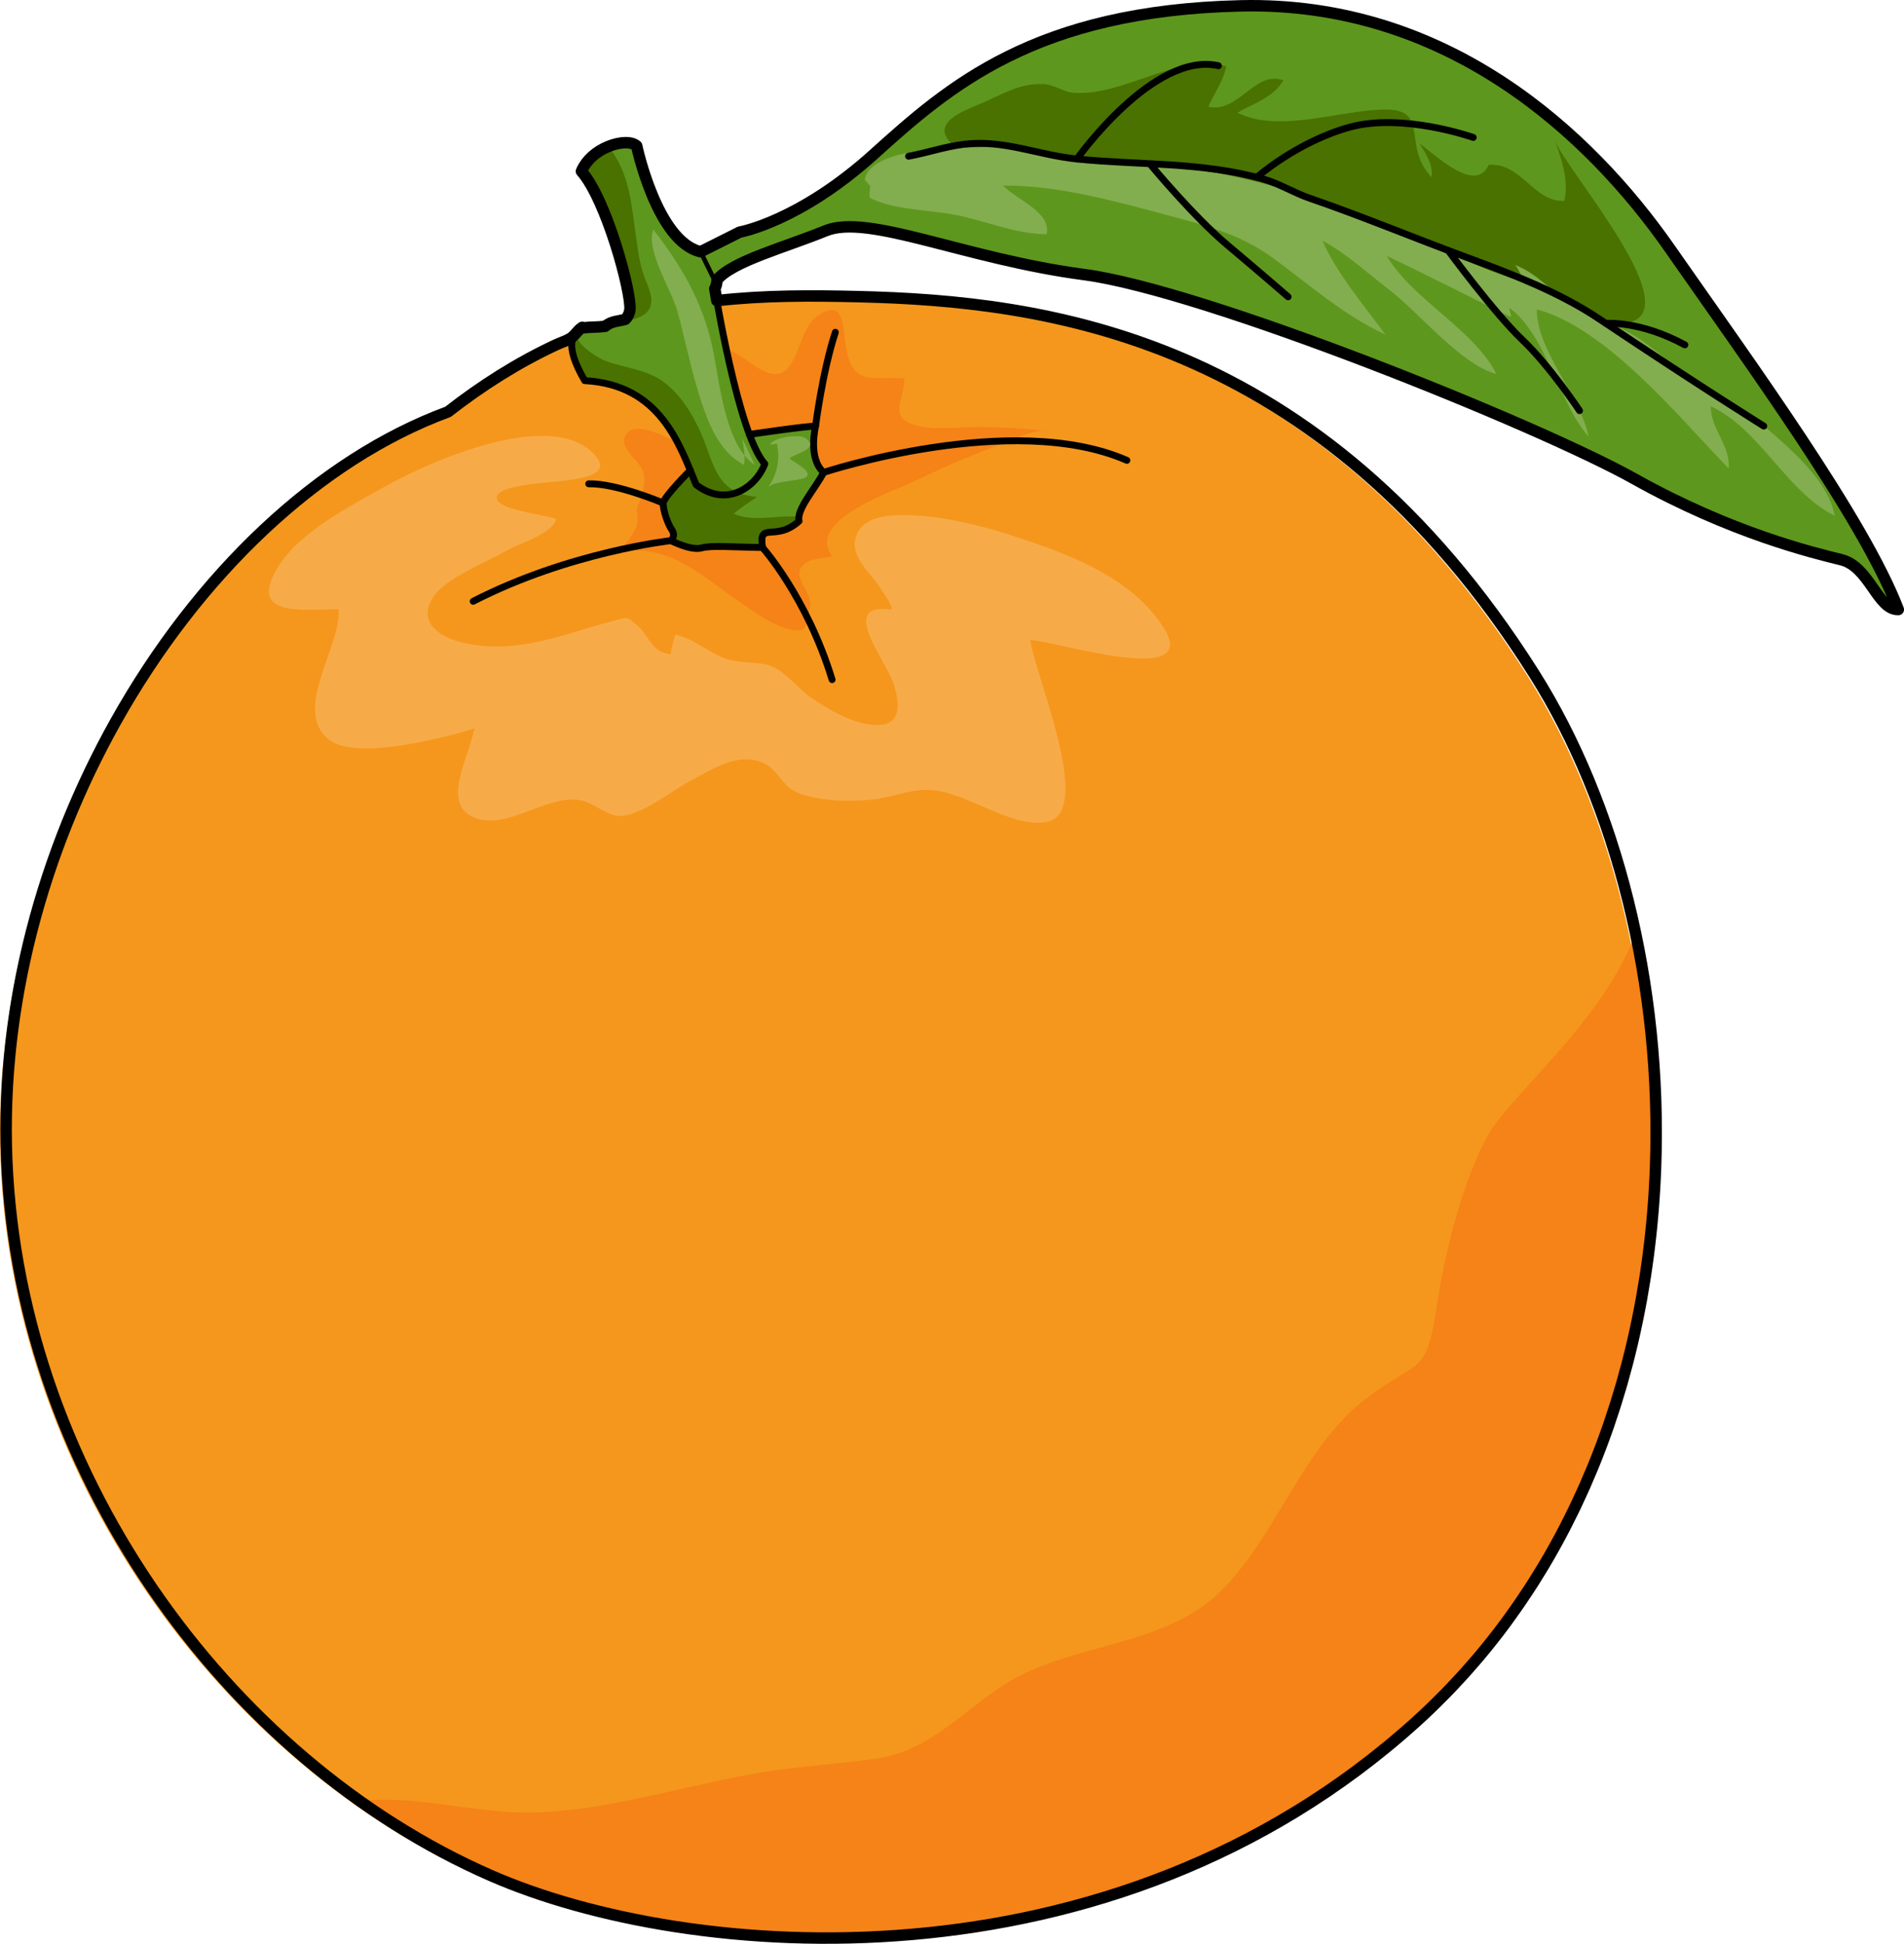 <?xml version="1.0" encoding="utf-8"?>
<!-- Generator: Adobe Illustrator 16.0.0, SVG Export Plug-In . SVG Version: 6.00 Build 0)  -->
<!DOCTYPE svg PUBLIC "-//W3C//DTD SVG 1.1//EN" "http://www.w3.org/Graphics/SVG/1.1/DTD/svg11.dtd">
<svg version="1.1" id="Layer_1" xmlns="http://www.w3.org/2000/svg" xmlns:xlink="http://www.w3.org/1999/xlink" x="0px" y="0px"
	 width="415.601px" height="424.202px" viewBox="0 0 415.601 424.202" enable-background="new 0 0 415.601 424.202"
	 xml:space="preserve">
<g>
	<g>
		<path fill="#F5971D" d="M186.137,65.384c39.965,0.988,100.466,8.075,147.373,82.258c37.816,59.809,40.675,168.957-25.931,228.929
			c-66.604,59.974-158.873,52.123-201.684,33.417C48.178,384.771,1.46,321.018,0.033,250.27
			c-1.428-70.748,43.952-140.406,96.422-159.748C128.494,65.516,157.38,64.674,186.137,65.384z"/>
		<path fill="#F58317" d="M176.292,132.809c1.853-2.509-2.408-5.64-1.752-8.221c0.688-2.712,4.718-2.683,7.109-3.122
			c-6.018-8.074,13.867-14.404,18.808-16.836c6.016-2.96,11.824-5.341,18.099-7.76c3.507-1.353,7.994-3.575,11.129-2.792
			c-6.216-0.52-12.299-1.041-18.54-0.833c-3.404,0.113-7.99,0.567-11.32-0.445c-6.135-1.862-2.457-5.283-2.415-10.252
			c-7.746-0.417-11.596,1.879-12.922-7.904c-0.612-4.518-0.539-9.319-5.991-5.761c-3.986,2.603-4.107,10.995-7.977,12.494
			c-4.289,1.66-9.077-5.688-13.633-5.437c-0.833,4.229,0.218,8.95,0.038,13.271c-0.063,1.511,0.64,8.117-0.442,9.159
			c-3.23,3.108-17.803-9.467-20.179-2.815c-0.848,2.372,3.316,5.146,4.058,7.312c0.728,2.122-0.11,4.378-0.406,5.819
			c0.016-0.08-0.765,1.651-0.866,2.038c-0.247,0.942,0.292,2.52-0.002,3.633c-0.556,2.11-2.68,4.195-3.707,6.088
			c10.432-1.931,17.889,5.217,25.598,10.591c3.085,2.15,7.543,5.433,11.301,6.284c5.11,1.159,3.193-1.779,4.979-6.447"/>
		<path fill="#F7AB48" d="M197.698,112.405c-4.285-0.081-10.043,0.487-11.028,5.347c-0.66,3.251,1.995,6.052,3.829,8.324
			c0.14,0.173,5.437,7.13,3.809,6.928c-11.457-1.423-0.825,11.015,0.838,16.5c1.943,6.408,0.501,9.807-6.39,8.421
			c-4.019-0.809-8.08-3.251-11.452-5.497c-3.248-2.166-6.062-6.235-9.595-7.278c-2.497-0.739-6.406-0.366-9.314-1.403
			c-3.739-1.332-7.256-4.583-11.044-5.225c-0.268,1.429-0.886,2.751-0.902,4.256c-4.326-0.358-4.668-4.037-7.422-6.35
			c-2.383-2.003-1.816-1.801-5.548-0.813c-11.02,2.916-20.762,7.337-32.406,4.647c-5.225-1.207-10.227-4.603-6.358-10.176
			c2.768-3.984,11.739-7.565,15.858-9.921c2.765-1.582,9.95-3.654,10.833-6.86c-2.348-1.049-12.166-1.847-12.936-4.379
			c-0.964-3.167,12.024-3.641,14.583-4.017c2.937-0.432,10.511-1.037,7.047-5.27c-9.171-11.208-36.918,1.367-46.216,6.621
			c-7.585,4.286-18.663,9.903-23.297,17.663c-6.568,10.998,5.683,8.957,13.311,9.036c0.776,7.804-10.266,22.029-2.084,28.46
			c5.956,4.683,25.292-0.469,31.748-2.446c-1.196,6.594-7.855,17.104,0.767,19.723c6.61,2.005,14.601-4.728,21.437-4.198
			c3.707,0.288,6.377,3.575,9.574,3.57c4.494-0.008,11.481-5.634,15.417-7.709c4.733-2.495,11.009-6.695,16.49-3.512
			c2.755,1.599,3.519,4.734,6.87,6.141c4.629,1.942,12.014,2.042,16.92,1.415c4.645-0.594,8.136-2.48,12.968-1.918
			c7.689,0.892,16.78,8.148,24.266,6.927c10.978-1.79-2.529-32.398-3.375-39.721c4.676-0.042,37.237,10.524,29.225-2.474
			c-5.771-9.364-16.5-14.464-26.488-18.043c-9.063-3.248-18.932-6.284-28.596-6.725
			C198.612,112.429,198.164,112.413,197.698,112.405z"/>
		<path fill="#F58317" d="M190.348,383.914c0.645-0.094,1.286-0.192,1.922-0.297c10.592-1.738,18.301-10.466,27.052-16.045
			c14.169-9.032,34.209-7.983,46.711-19.926c12.548-11.985,18.223-32.135,32.654-42.836c10.896-8.08,12.637-4.838,14.738-18.646
			c1.885-12.369,5.124-25.963,10.667-37.216c4.721-9.584,25.78-25.422,33.301-46.16c4.369,11.166,4.757,35.906,4.211,42.855
			c-1.354,17.247-1.812,33.879-6.112,50.797c-7.693,30.271-23.254,58.483-46.585,79.491
			c-40.133,36.135-94.978,47.997-148.384,46.118c-33.095-1.164-72.325-22.195-81.576-29.036c11.613-1.248,24.06,2.516,35.881,2.536
			c17.66,0.03,36.548-6.645,54.264-9.199C176.049,385.347,183.412,384.921,190.348,383.914z"/>
		<path fill="none" stroke="#000000" stroke-linecap="round" stroke-linejoin="round" stroke-miterlimit="10" d="M187.47,64.739
			c39.965,0.988,100.466,8.075,147.373,82.258c37.816,59.809,40.674,168.957-25.932,228.929
			c-66.603,59.974-158.873,52.123-201.684,33.417C49.512,384.126,2.794,320.373,1.366,249.625
			c-1.428-70.748,43.952-140.406,96.422-159.748C129.827,64.871,158.713,64.03,187.47,64.739z"/>
		<path fill="#5E971D" d="M163.575,94.806c0,0,12.577-1.867,14.444-1.791c0,0-1.728,7.021,1.762,10.081
			c-1.848,3.592-5.967,8.051-5.367,10.626c-5.197,4.695-8.862-0.171-7.974,5.765c-6.996-0.096-11.032-0.515-13.363,0.104
			c-2.332,0.62-6.625-1.613-6.625-1.613s1.139-0.963,0.196-2.345c-0.942-1.382-1.986-4.482-1.871-5.856
			c0.115-1.375,5.891-7.134,5.891-7.134"/>
		<path fill="#5E971D" d="M138.97,31.841c0,0,4.399,20.89,13.95,23.098c5.41,4.485,3.105,8.074,3.105,8.074
			s5.143,31.94,10.92,38.222c-1.942,5.131-8.369,9.634-15.001,4.542c-3.565-8.617-7.755-21.824-24.318-22.706
			c-4.627-7.948-2.667-10.304-0.538-11.64c4.84-0.603,10.096-0.164,10.411-3.919c0.314-3.754-5.063-23.868-10.588-30.127
			C129.123,32.026,136.863,29.9,138.97,31.841z"/>
		
			<path fill="none" stroke="#000000" stroke-width="1.5" stroke-linecap="round" stroke-linejoin="round" stroke-miterlimit="10" d="
			M179.781,103.096c0,0,41.205-13.594,66.192-2.632"/>
		
			<path fill="none" stroke="#000000" stroke-width="1.5" stroke-linecap="round" stroke-linejoin="round" stroke-miterlimit="10" d="
			M178.019,93.015c0,0,1.477-11.809,4.321-20.502"/>
		
			<path fill="none" stroke="#000000" stroke-width="1.5" stroke-linecap="round" stroke-linejoin="round" stroke-miterlimit="10" d="
			M144.778,109.777c0,0-10.239-4.35-16.272-4.195"/>
		
			<path fill="none" stroke="#000000" stroke-width="1.5" stroke-linecap="round" stroke-linejoin="round" stroke-miterlimit="10" d="
			M146.452,117.979c0,0-22.2,2.459-43.172,13.248"/>
		
			<path fill="none" stroke="#000000" stroke-width="1.5" stroke-linecap="round" stroke-linejoin="round" stroke-miterlimit="10" d="
			M166.44,119.488c0,0,9.67,10.806,15.187,28.83"/>
		<g>
			<path fill="#497200" d="M126.096,72.187c-1.651,2.145,4.208,5.887,6.097,6.588c3.941,1.464,8.475,1.776,12.097,4.189
				c5.105,3.402,8.356,10.017,10.313,15.664c2.038,5.88,3.911,9.144,10.639,9.841c-1.665,1.125-3.615,2.297-5.098,3.665
				c4.25,1.864,9.523,0.212,14.246,0.651c-0.042,0.333-0.042,0.648,0.025,0.938c-5.197,4.695-8.862-0.171-7.974,5.765
				c-6.996-0.096-11.032-0.515-13.363,0.104c-2.332,0.62-6.625-1.613-6.625-1.613s1.139-0.963,0.196-2.345
				c-0.942-1.382-1.986-4.482-1.871-5.856c0.115-1.375,5.884-7.126,5.891-7.134c-3.419-8.36-8.386-18.79-23.043-19.571
				C123.748,76.412,124.5,73.684,126.096,72.187z"/>
			<path fill="#497200" d="M126.884,71.568c0.068-0.045,0.135-0.092,0.204-0.136c0.039-0.004,0.079-0.009,0.118-0.014
				C127.091,71.468,126.982,71.516,126.884,71.568z"/>
			<path fill="#497200" d="M140.777,60.73c0.963,2.471,2.552,5.711,0.074,7.736c-1.416,1.156-4.919,1.919-6.759,2.331
				c-0.69,0.153-1.451,0.183-2.229,0.185c3.014-0.328,5.425-0.964,5.634-3.468c0.314-3.754-5.063-23.868-10.588-30.127
				c1.069-2.59,3.429-4.418,5.822-5.403c0.452,0.483,0.84,0.999,1.143,1.457c3.596,5.446,3.977,11.358,4.882,17.691
				C139.243,54.532,139.515,57.49,140.777,60.73z"/>
		</g>
		
			<path fill="none" stroke="#000000" stroke-width="1.5" stroke-linecap="round" stroke-linejoin="round" stroke-miterlimit="10" d="
			M163.575,94.806c0,0,12.577-1.867,14.444-1.791c0,0-1.728,7.021,1.762,10.081c-1.848,3.592-5.967,8.051-5.367,10.626
			c-5.197,4.695-8.862-0.171-7.974,5.765c-6.996-0.096-11.032-0.515-13.363,0.104c-2.332,0.62-6.625-1.613-6.625-1.613
			s1.139-0.963,0.196-2.345c-0.942-1.382-1.986-4.482-1.871-5.856c0.115-1.375,5.891-7.134,5.891-7.134"/>
		
			<path fill="none" stroke="#000000" stroke-width="1.5" stroke-linecap="round" stroke-linejoin="round" stroke-miterlimit="10" d="
			M138.97,31.841c0,0,4.399,20.89,13.95,23.098c5.41,4.485,3.105,8.074,3.105,8.074s5.143,31.94,10.92,38.222
			c-1.942,5.131-8.369,9.634-15.001,4.542c-3.565-8.617-7.755-21.824-24.318-22.706c-4.627-7.948-2.667-10.304-0.538-11.64
			c4.84-0.603,10.096-0.164,10.411-3.919c0.314-3.754-5.063-23.868-10.588-30.127C129.123,32.026,136.863,29.9,138.97,31.841z"/>
		<path fill="#5E971D" stroke="#000000" stroke-linecap="round" stroke-linejoin="round" stroke-miterlimit="10" d="M161.46,50.655
			c0,0,12.927-2.241,29.287-17.005c16.36-14.765,35.141-31.344,80.099-32.373c44.957-1.029,76.072,27.791,93.63,52.955
			c17.558,25.165,42.434,59.26,49.875,78.789c-4.548,0.124-6.275-9.347-12.45-10.874c-6.175-1.524-23.968-5.785-45.16-17.642
			C335.55,92.65,262.878,63.38,236.697,59.93c-26.18-3.45-47.136-13.378-56.476-9.568c-9.339,3.81-21.191,6.852-24.071,11.148
			l-3.231-6.57L161.46,50.655z"/>
		<path fill="#497200" d="M339.368,30.547c1.479,4.308,3.111,8.646,2.091,13.292c-6.633,0.372-9.43-8.479-16.518-7.852
			c-2.879,6.555-11.947-2.522-15.064-4.651c1.316,2.208,3.029,4.63,2.578,7.314c-6.461-6.737-0.271-14.734-9.956-14.742
			c-9.755-0.009-23.163,5.292-32.38,0.7c3.7-2.233,7.575-3.1,10.02-7.068c-6.214-2.331-9.821,7.302-16.382,5.752
			c1.177-2.778,3.356-5.72,3.909-8.835c-11.364-2.662-22.131,6.455-33.176,5.815c-2.379-0.137-4.083-1.74-6.668-1.902
			c-5.163-0.32-9.186,2.319-13.762,4.247c-5.003,2.108-12.063,4.778-4.713,10.142c8.145,5.943,27.337,3.643,36.944,4.561
			c10.885,1.042,20.04,4.88,30.237,8.028c14.113,4.354,28.241,9.017,42.383,13.585c10.581,3.422,23.83,12.552,35.211,11.678
			C370.394,69.358,341.59,37.023,339.368,30.547z"/>
		<path fill="#82AE4F" d="M188.748,39.197c1.149-6.335,16.355-6.885,21.394-6.997c5.599-0.124,12.384-0.379,17.916,0.911
			c8.903,2.074,18.121,2.713,27.763,3.41c16.512,1.191,31.733,6.937,46.928,12.873c9.728,3.8,20.555,9.646,30.327,12.246
			c-1.004-1.193-1.412-2.607-2.325-3.798c4.545,1.731,7.72,5.497,11.625,8.282c3.91,2.787,8.143,3.8,12.357,5.995
			c6.177,3.216,10.932,8.519,16.598,12.375c4.875,3.318,10.771,5.841,15.236,9.773c5.188,4.569,12.611,11.083,13.904,18.293
			c-10.665-5.341-16.299-18.985-27.044-23.885c-0.099,4.82,4.396,8.688,3.901,13.553c-10.457-10.714-26.559-30.642-41.865-34.706
			c-0.098,8.925,9.395,18.654,11.311,27.799c-6.316-7.009-9.396-22.534-17.313-28.117c-0.002,0.82,0.455,1.126,0.297,1.979
			c-8.747-4.289-18.648-9.339-27.071-13.36c5.647,9.599,18.878,15.903,23.944,25.781c-7.486-1.819-17.017-13.51-23.369-18.352
			c-4.966-3.784-9.061-7.709-14.581-10.719c2.958,6.955,9.12,14.196,13.719,20.481c-8.957-4.139-16.404-10.716-24.279-16.521
			c-7.381-5.442-14.906-7.282-23.749-9.653c-10.95-2.937-23.981-6.515-35.412-6.322c3.1,3.192,10.547,5.766,9.499,10.596
			c-7.041-0.042-13.47-3.028-20.279-4.287c-5.824-1.077-13.058-0.996-18.31-3.64c-0.093-0.832-0.051-1.704,0.096-2.55"/>
		<path fill="#82AE4F" d="M168.115,97.017c0.564-1.527,6.32-2.428,7.768-1.367c3.119,2.285-2.226,3.23-3.564,4.396
			c0.987,0.86,4.577,2.54,3.868,3.816c-0.703,1.27-6.848,0.815-8.592,2.5c2.165-2.746,2.655-6.319,2.018-9.517"/>
		<path fill="#82AE4F" d="M164.775,101.485c-6.681-4.292-7.74-18.874-9.321-25.933c-2.23-9.961-6.803-17.661-12.87-25.469
			c-1.607,4.838,4.04,13.197,5.342,18.022c1.632,6.058,2.825,12.127,4.706,18.128c1.793,5.719,4.168,12.288,9.741,15.209
			c0.411-1.912-0.115-3.922-0.371-5.829"/>
	</g>
	<path fill="none" stroke="#000000" stroke-width="2.5" stroke-linecap="round" stroke-linejoin="round" stroke-miterlimit="10" d="
		M1.367,243.163c0.009-0.442,0.026-0.886,0.037-1.329c0.018-0.63,0.034-1.26,0.059-1.892c0.019-0.483,0.044-0.966,0.068-1.449
		c0.029-0.588,0.055-1.177,0.089-1.765c0.03-0.506,0.066-1.011,0.101-1.518c0.038-0.563,0.075-1.128,0.119-1.693
		c0.041-0.519,0.087-1.038,0.132-1.557c0.048-0.547,0.095-1.093,0.147-1.641c0.052-0.535,0.109-1.069,0.166-1.605
		c0.057-0.525,0.113-1.051,0.173-1.577c0.063-0.549,0.132-1.097,0.2-1.646c0.064-0.51,0.129-1.02,0.197-1.53
		c0.075-0.56,0.155-1.118,0.235-1.677c0.071-0.494,0.144-0.988,0.218-1.48c0.088-0.575,0.179-1.148,0.273-1.722
		c0.077-0.472,0.156-0.943,0.237-1.415c0.1-0.589,0.204-1.178,0.31-1.767c0.083-0.451,0.167-0.903,0.253-1.355
		c0.115-0.604,0.231-1.208,0.352-1.81c0.085-0.429,0.175-0.858,0.264-1.286c0.129-0.625,0.261-1.248,0.397-1.871
		c0.086-0.396,0.176-0.791,0.266-1.186c0.146-0.651,0.295-1.303,0.448-1.952c0.084-0.354,0.171-0.706,0.257-1.058
		c0.168-0.69,0.338-1.381,0.514-2.069c0.075-0.292,0.152-0.581,0.229-0.872c0.195-0.744,0.39-1.487,0.593-2.228
		c0.056-0.204,0.115-0.408,0.172-0.613c0.23-0.827,0.462-1.652,0.703-2.475c0.01-0.034,0.02-0.066,0.03-0.101
		c2.323-7.917,5.16-15.642,8.443-23.101c0.005-0.012,0.011-0.024,0.016-0.037c0.4-0.91,0.809-1.815,1.223-2.717
		c0.016-0.034,0.032-0.068,0.046-0.103c0.408-0.888,0.823-1.771,1.244-2.65c0.022-0.047,0.044-0.094,0.067-0.141
		c0.418-0.873,0.843-1.742,1.274-2.606c0.024-0.049,0.049-0.099,0.073-0.148c0.431-0.864,0.868-1.723,1.311-2.577
		c0.025-0.048,0.05-0.096,0.075-0.145c0.447-0.861,0.9-1.717,1.359-2.568c0.018-0.035,0.037-0.07,0.056-0.104
		c0.466-0.866,0.939-1.726,1.417-2.582c0.009-0.016,0.018-0.031,0.027-0.047c17.945-32.048,44.212-57.179,72.552-67.625
		c7.295-5.693,15.168-10.707,23.565-14.616c1-0.466,2.1-0.806,3.056-1.355c1.067-0.612,1.621-1.809,2.678-2.473
		c0.039-0.004,0.095,0.122,0.134,0.118c1.593-0.193,3.24-0.126,4.72-0.314c0.053-0.006,0.104-0.013,0.156-0.02
		c1.391-1.185,2.933-1.097,4.4-1.528c0.156-0.133,0.289-0.344,0.412-0.503c0.04-0.052,0.068-0.141,0.104-0.195
		c0.097-0.146,0.177-0.32,0.246-0.488c0.027-0.066,0.055-0.139,0.077-0.208c0.078-0.238,0.137-0.494,0.162-0.776
		c0.314-3.754-5.063-23.87-10.588-30.129c0.136-0.33,0.294-0.647,0.469-0.952c0.067-0.116,0.147-0.222,0.219-0.334
		c0.116-0.182,0.229-0.367,0.357-0.539c0.109-0.146,0.231-0.28,0.349-0.419c0.105-0.125,0.205-0.255,0.317-0.375
		c0.151-0.163,0.315-0.313,0.477-0.466c0.087-0.082,0.169-0.168,0.259-0.247c0.195-0.171,0.399-0.33,0.606-0.487
		c0.063-0.048,0.124-0.101,0.188-0.146c0.236-0.172,0.478-0.331,0.724-0.484c0.038-0.023,0.073-0.049,0.111-0.072
		c0.267-0.163,0.539-0.313,0.814-0.453c0.017-0.009,0.035-0.019,0.053-0.027c0.285-0.145,0.572-0.275,0.881-0.403
		c2.557-1.055,5.149-1.146,6.237-0.142c0,0,4.399,20.89,13.95,23.098l8.541-4.284c0,0,12.927-2.241,29.287-17.005
		c16.36-14.765,35.141-31.344,80.099-32.373c44.957-1.029,76.072,27.791,93.63,52.955c17.558,25.165,42.434,59.26,49.875,78.789
		c-4.548,0.124-6.275-9.347-12.45-10.874c-6.175-1.524-23.968-5.785-45.16-17.642C335.55,92.65,262.878,63.38,236.697,59.93
		c-26.18-3.45-47.136-13.378-56.476-9.568c-9.015,3.677-20.346,6.644-23.714,10.708c-0.02,1.21-0.483,1.943-0.483,1.943
		s0.158,0.976,0.443,2.596c10.442-1.172,20.731-1.123,31.002-0.87c39.965,0.988,100.466,8.075,147.373,82.258
		c17.945,28.382,28.01,67.876,26.523,107.953c0,0.022-0.002,0.044-0.003,0.066c-0.058,1.536-0.133,3.071-0.224,4.609
		c-0.004,0.063-0.008,0.126-0.012,0.188c-0.378,6.253-1.041,12.508-2.002,18.729c-0.025,0.155-0.051,0.312-0.074,0.468
		c-0.217,1.372-0.446,2.743-0.691,4.112c-0.035,0.192-0.069,0.389-0.104,0.583c-0.262,1.433-0.537,2.862-0.831,4.289
		c-0.015,0.075-0.028,0.149-0.045,0.226c-0.638,3.085-1.352,6.158-2.145,9.211c-0.026,0.102-0.056,0.203-0.082,0.304
		c-0.353,1.353-0.722,2.697-1.106,4.041c-0.084,0.293-0.17,0.585-0.256,0.877c-0.343,1.178-0.697,2.351-1.066,3.521
		c-0.1,0.321-0.2,0.643-0.303,0.963c-0.389,1.218-0.791,2.429-1.207,3.637c-0.08,0.229-0.156,0.461-0.236,0.69
		c-1.01,2.9-2.098,5.774-3.263,8.618c-0.108,0.262-0.22,0.521-0.329,0.782c-0.466,1.121-0.941,2.236-1.432,3.348
		c-0.174,0.393-0.351,0.783-0.526,1.174c-0.447,0.992-0.905,1.981-1.373,2.966c-0.194,0.41-0.39,0.819-0.587,1.229
		c-0.496,1.02-1.002,2.032-1.52,3.042c-0.172,0.336-0.338,0.673-0.512,1.007c-1.394,2.679-2.863,5.32-4.413,7.923
		c-0.21,0.35-0.425,0.696-0.636,1.045c-0.568,0.936-1.143,1.865-1.73,2.79c-0.275,0.434-0.556,0.865-0.836,1.296
		c-0.551,0.848-1.11,1.69-1.68,2.527c-0.295,0.436-0.59,0.87-0.892,1.303c-0.603,0.87-1.22,1.733-1.843,2.593
		c-0.27,0.369-0.533,0.743-0.808,1.112c-1.796,2.428-3.673,4.81-5.631,7.142c-0.303,0.36-0.615,0.714-0.921,1.073
		c-0.688,0.802-1.381,1.601-2.086,2.388c-0.373,0.417-0.75,0.83-1.128,1.242c-0.672,0.734-1.353,1.462-2.042,2.184
		c-0.391,0.409-0.78,0.819-1.177,1.225c-0.737,0.754-1.487,1.5-2.243,2.242c-0.354,0.345-0.701,0.693-1.057,1.037
		c-1.116,1.072-2.248,2.132-3.406,3.174c-66.603,59.974-158.873,52.123-201.684,33.417C49.512,384.126,2.794,320.373,1.366,249.625
		c-0.021-1.077-0.032-2.155-0.032-3.233c0-0.362,0.007-0.725,0.01-1.09C1.349,244.59,1.352,243.875,1.367,243.163z"/>
	<path fill="none" stroke="#000000" stroke-width="1.5" stroke-linecap="round" stroke-linejoin="round" stroke-miterlimit="10" d="
		M198.322,34.093c4.071-0.744,7.903-2.087,12.046-2.601c8.764-1.086,16.083,2.338,24.7,3.207
		c13.723,1.383,27.287,0.596,40.738,4.393c3.449,0.975,6.604,2.977,9.996,4.141c11.417,3.923,22.72,8.646,34.084,12.837
		c9.977,3.68,20.322,7.602,29.209,13.548c22.234,14.876,35.9,23.366,35.9,23.366"/>
	<path fill="none" stroke="#000000" stroke-width="1.5" stroke-linecap="round" stroke-linejoin="round" stroke-miterlimit="10" d="
		M251.35,36.193c0,0,9.342,11.222,16.494,17.223c7.151,6.001,13.32,11.36,13.32,11.36"/>
	<path fill="none" stroke="#000000" stroke-width="1.5" stroke-linecap="round" stroke-linejoin="round" stroke-miterlimit="10" d="
		M316.099,54.654c0,0,10.163,13.78,16.194,19.514c6.03,5.734,12.483,15.45,12.483,15.45"/>
	<path fill="none" stroke="#000000" stroke-width="1.5" stroke-linecap="round" stroke-linejoin="round" stroke-miterlimit="10" d="
		M274.334,38.696c0,0,8.762-7.781,20.318-10.953c11.558-3.171,26.928,2.253,26.928,2.253"/>
	<path fill="none" stroke="#000000" stroke-width="1.5" stroke-linecap="round" stroke-linejoin="round" stroke-miterlimit="10" d="
		M235.068,34.698c0,0,16.711-23.547,30.89-20.353"/>
	<path fill="none" stroke="#000000" stroke-width="1.5" stroke-linecap="round" stroke-linejoin="round" stroke-miterlimit="10" d="
		M350.535,70.579c0,0,7.328-0.674,17.236,4.68"/>
</g>
</svg>
